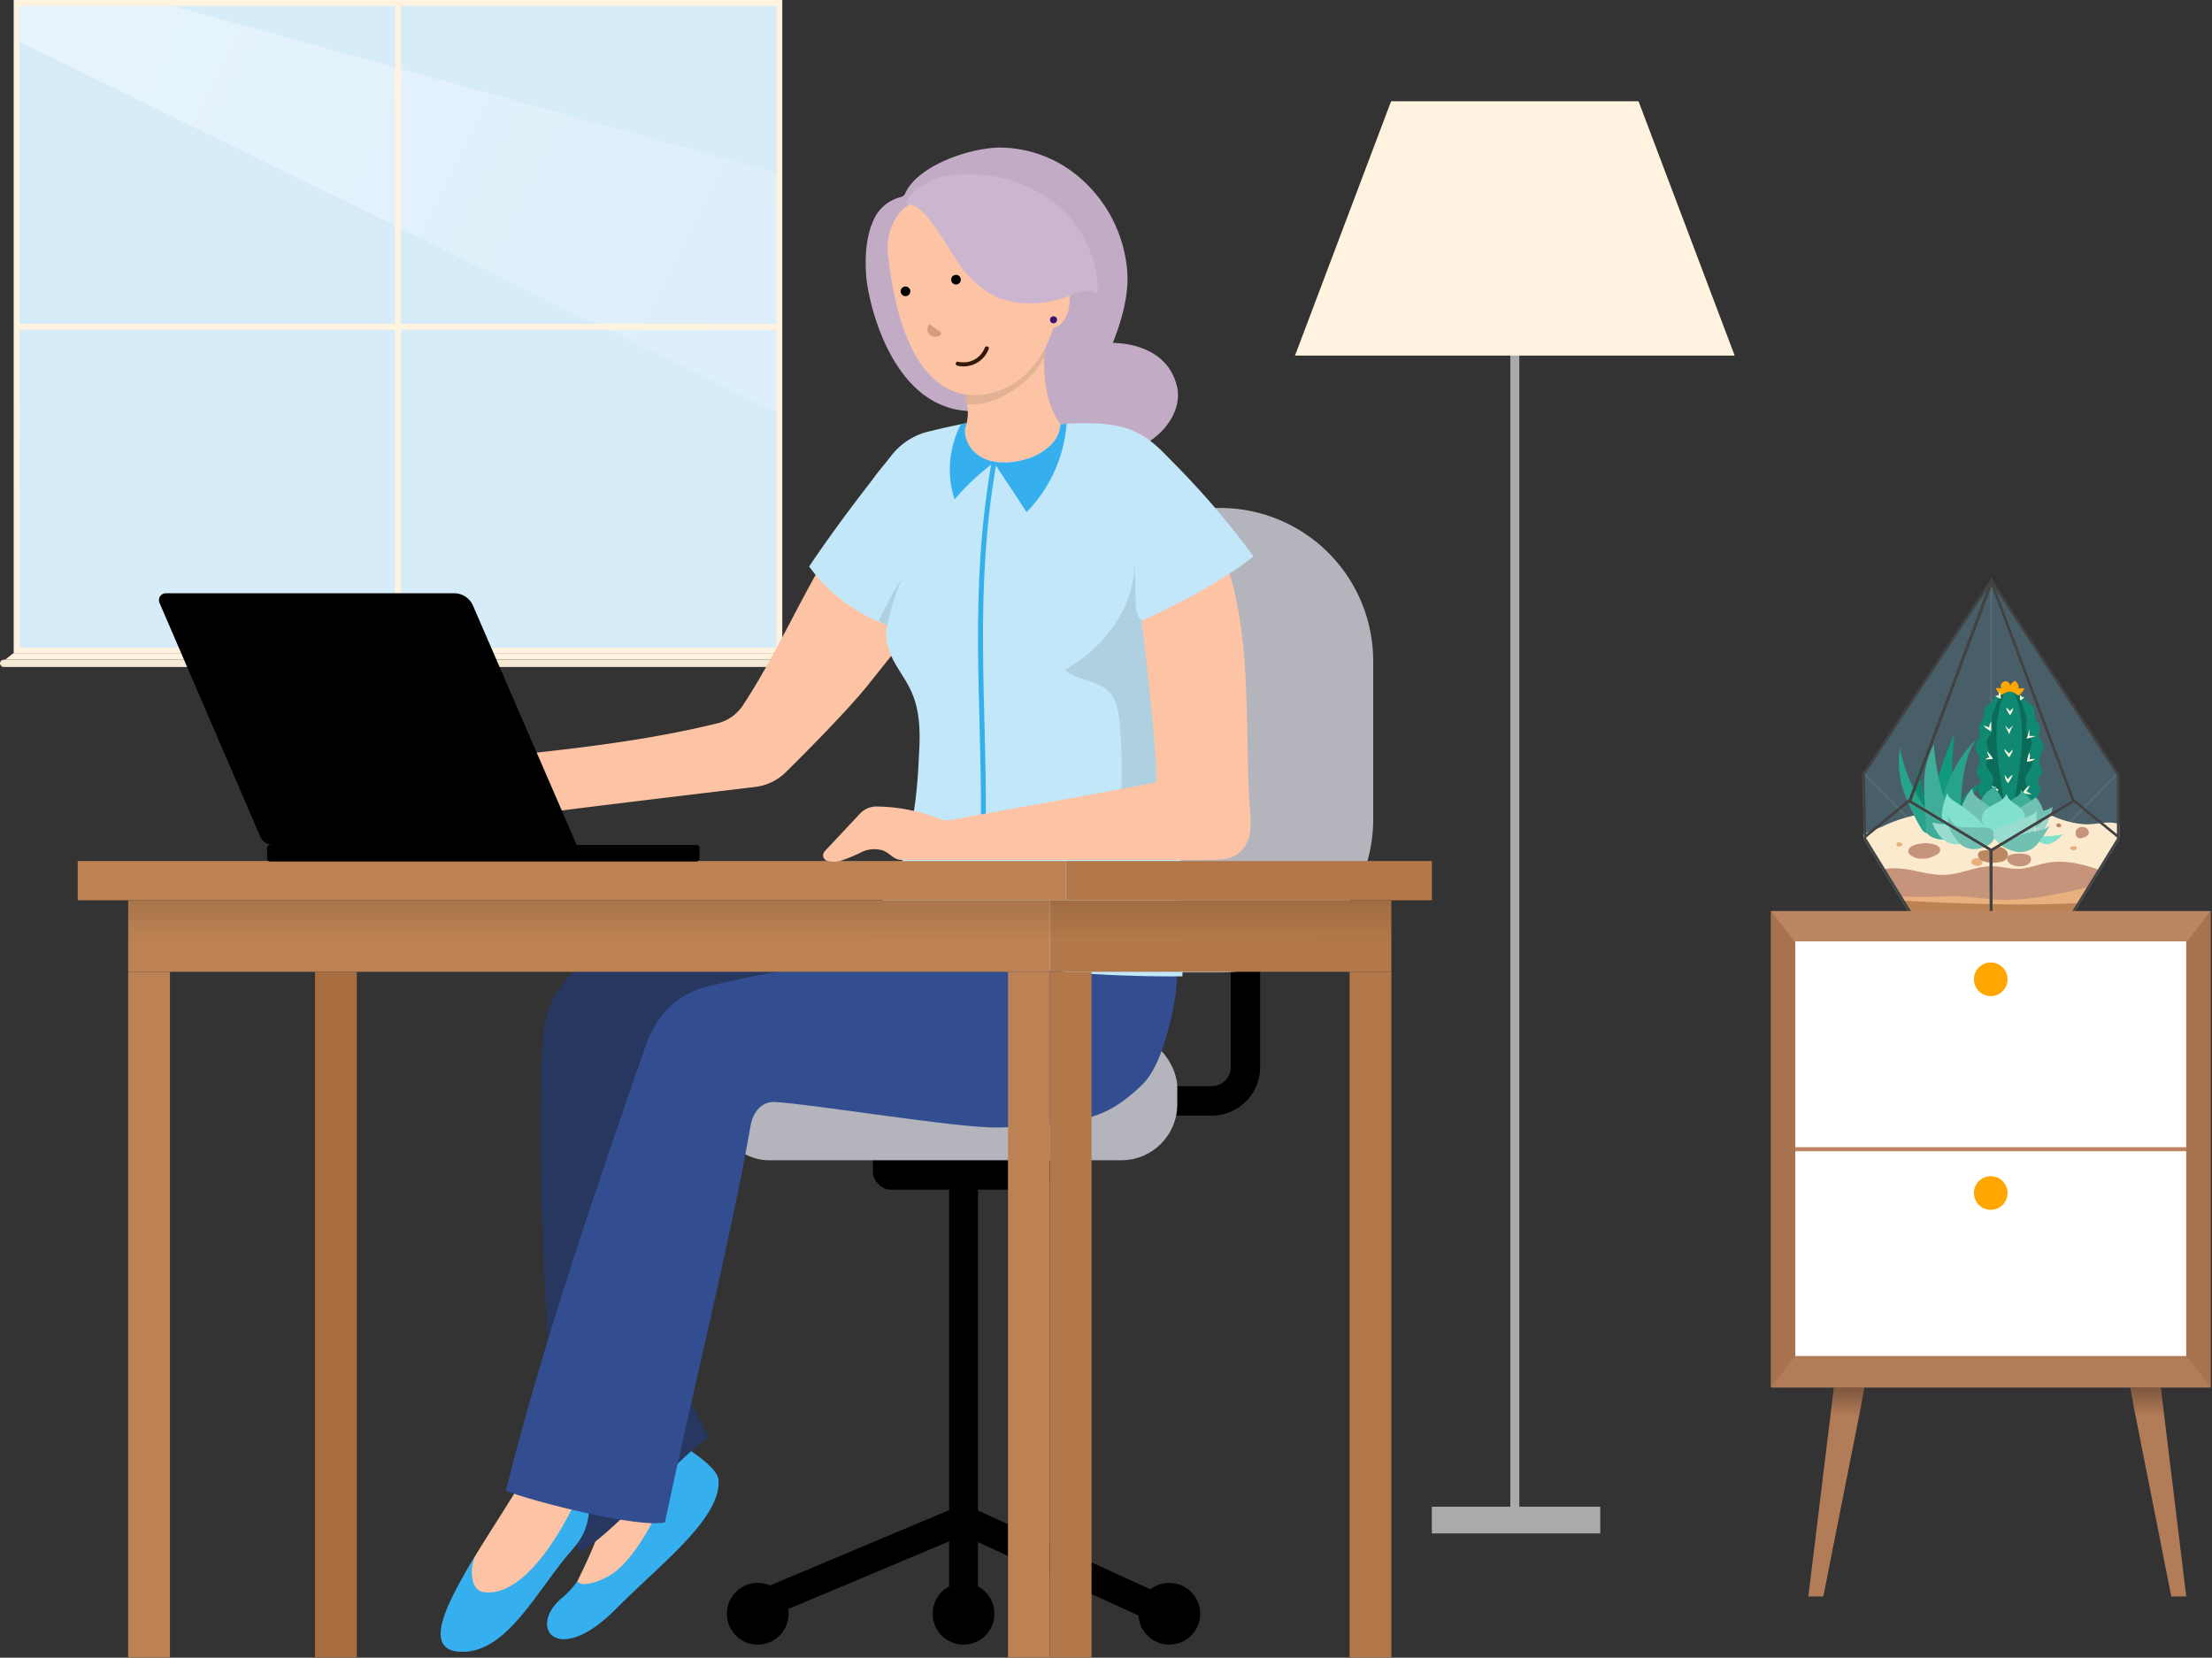 <svg xmlns="http://www.w3.org/2000/svg" xmlns:xlink="http://www.w3.org/1999/xlink" viewBox="0 0 467 350"><rect x="0" y="0" width="467" height="350" fill="#333333" stroke="none"/><defs><style>.cls-1{fill:#d7ecf9;}.cls-2{opacity:0.8;fill:url(#linear-gradient);}.cls-26,.cls-28,.cls-3,.cls-45,.cls-6{fill:none;stroke-miterlimit:10;}.cls-3{stroke:#fff2de;stroke-width:1.24px;}.cls-4{fill:#fff2de;}.cls-5{fill:#f5e8d4;}.cls-6{stroke:#424242;stroke-width:0.5px;}.cls-7{opacity:0.27;}.cls-8{fill:#80d4f9;}.cls-9{fill:#e8b07d;}.cls-10{fill:#bc8253;}.cls-11{fill:#fbeace;}.cls-12{fill:#c6947b;}.cls-13{fill:#ffa600;}.cls-14{fill:#0f8972;}.cls-15{fill:#0b6b58;}.cls-16{fill:#f7f6df;}.cls-17{fill:#11997f;}.cls-18{fill:#28a38b;}.cls-19{fill:#40ad98;}.cls-20{fill:#9fd6cb;}.cls-21{fill:#70c1b2;}.cls-22{fill:#82e0ce;}.cls-23{fill:#99ddd0;}.cls-24{fill:#bc8861;}.cls-25{fill:#424242;}.cls-26,.cls-28{stroke:#000;}.cls-26{stroke-width:6.21px;}.cls-27{fill:#b3b4bc;}.cls-28{stroke-width:6.08px;}.cls-29{fill:#b27c58;}.cls-30{fill:#bc8662;}.cls-31{fill:#fff;}.cls-32{fill:#a8724e;}.cls-33{fill:url(#linear-gradient-2);}.cls-34{fill:url(#linear-gradient-3);}.cls-35{fill:#aaa;}.cls-36{fill:#fcc4a4;}.cls-37{fill:#36afee;}.cls-38{fill:#27375f;}.cls-39{fill:#334e90;}.cls-40{fill:#c2abc4;}.cls-41{opacity:0.1;}.cls-42{fill:#ccb5ce;}.cls-43{fill:#3c1171;}.cls-44{fill:#c2e7f9;}.cls-45{stroke:#36afee;stroke-width:1.04px;}.cls-46{fill:#b27849;}.cls-47{fill:url(#linear-gradient-4);}.cls-48{fill:#a86e3f;}.cls-49{fill:#d49c7c;}.cls-50{fill:#351809;}</style><linearGradient id="linear-gradient" x1="17388.21" y1="58.73" x2="17527.23" y2="-10.29" gradientTransform="matrix(-1, 0, 0, 1, 17545.04, 0)" gradientUnits="userSpaceOnUse"><stop offset="0" stop-color="#fff" stop-opacity="0.2"/><stop offset="1" stop-color="#fff" stop-opacity="0.5"/></linearGradient><linearGradient id="linear-gradient-2" x1="390" y1="299.2" x2="390" y2="292.93" gradientUnits="userSpaceOnUse"><stop offset="0" stop-opacity="0"/><stop offset="1" stop-opacity="0.3"/></linearGradient><linearGradient id="linear-gradient-3" x1="453.35" y1="299.2" x2="453.35" y2="292.93" xlink:href="#linear-gradient-2"/><linearGradient id="linear-gradient-4" x1="160.4" y1="198.37" x2="160.4" y2="190.08" gradientUnits="userSpaceOnUse"><stop offset="0" stop-opacity="0"/><stop offset="1" stop-opacity="0.1"/></linearGradient></defs><g id="Layer_1" data-name="Layer 1"><rect class="cls-1" x="3.51" y="0.62" width="161.04" height="136.74" transform="translate(168.05 137.98) rotate(180)"/><polygon class="cls-2" points="3.5 8.51 3.5 0.62 34.2 0.62 164.54 36.66 164.54 87.36 3.5 8.51"/><line class="cls-3" x1="3.51" y1="68.99" x2="164.54" y2="68.99"/><line class="cls-3" x1="84.02" y1="0.62" x2="84.02" y2="137.36"/><path class="cls-4" d="M165.16,138H2.89V0H165.16Zm-161-1.24h159.8V1.24H4.12Z"/><polygon class="cls-4" points="2.77 137.96 84.02 137.96 165.28 137.96 166.97 139.28 84.02 139.28 1.07 139.28 2.77 137.96"/><rect class="cls-5" y="139.28" width="168.05" height="1.53" rx="0.77" transform="translate(168.05 280.1) rotate(180)"/><polyline class="cls-6" points="393.33 163.18 404.88 174.79 435.17 175.36 447.18 163.22"/><line class="cls-6" x1="420.36" y1="122.78" x2="420.36" y2="175.14"/><g class="cls-7"><polygon class="cls-8" points="420.39 122.19 393.16 163.47 393.48 177.29 403.65 193.81 420.12 195.75 420.12 195.75 420.39 195.79 437.42 193.56 447.43 177.29 447.43 176.66 447.43 163.59 420.39 122.19"/></g><path class="cls-9" d="M438.56,191.08l2.45-4a105.77,105.77,0,0,0-11.12.4c-2.47.26-4.92.68-7.4.77-7.08.25-14.26-2.26-21.13-.58a8.22,8.22,0,0,0-.93.28l1.84,3Q420.41,191.6,438.56,191.08Z"/><path class="cls-10" d="M438.77,190.73a11.37,11.37,0,0,0-1.43,0c-3.25.15-6.51.22-9.76.23-5.8,0-11.59-.15-17.38-.38-2.79-.11-5.59-.31-8.39-.38l1.84,3,16.47,1.94.27,0,17-2.23Z"/><path class="cls-11" d="M445.84,173.69c-1.78-.1-3.56.36-5.35.36a20,20,0,0,1-6.51-1.49,28,28,0,0,0-8.53-2.11c-3.13-.07-6.18,1-9.3,1.17-2.51.16-5-.2-7.52-.11a31.18,31.18,0,0,0-11.23,3c-1.18.52-2.69,1-3.93,1.68v.5l7,11.39a46.78,46.78,0,0,0,12,.29c2.68-.38,5.28-1.16,7.95-1.55,4.4-.62,8.89-.16,13.28-.82,2.8-.43,5.61-.17,8.33-.55l5.39-8.76V174A6.78,6.78,0,0,0,445.84,173.69Z"/><path class="cls-12" d="M432.32,182.15c-2.07.36-4.05,1.23-6.15,1.29-1.88.06-3.72-.53-5.6-.56-3.27,0-6.35,1.59-9.61,1.81-3.92.26-7.63-1.51-11.54-1.36a8,8,0,0,0-1.69.23l3.51,5.71c2.16.09,4.31.13,6.47.07,2-.05,4-.17,5.93-.1,2.65.1,5.28.55,7.93.69,6.3.33,12.54-1.07,18.69-2.46l.61-.14,2.27-3.7C439.61,182.44,436,181.51,432.32,182.15Z"/><path class="cls-13" d="M425.52,147.26a3.76,3.76,0,0,0,1.86-1.93,3.48,3.48,0,0,0-1.2.08,1.92,1.92,0,0,0-.71-1.66,1.86,1.86,0,0,0-1.07,1,1,1,0,1,0-1.84.62,3.45,3.45,0,0,0-1.2-.08,3.8,3.8,0,0,0,1.86,1.93A2.8,2.8,0,0,0,425.52,147.26Z"/><path class="cls-14" d="M427.65,177a1.33,1.33,0,0,0,1.37-1,4.5,4.5,0,0,0,.07-1.83,3,3,0,0,1,.22-1.79c.29-.55.9-1,1-1.56s-.45-1.21-.43-1.84c0-.79.92-1.36.93-2.16s-.62-1.28-.52-2,.63-.93.81-1.46c.29-.87-.5-1.72-.57-2.63-.11-1.27,1.16-2.44.79-3.65-.18-.6-.73-1-.83-1.66s.27-1.23.18-1.84-.61-1.06-.87-1.62a10,10,0,0,1-.33-2.05,1.75,1.75,0,0,0-.86-1.24,1.58,1.58,0,0,1-.75-.62c-.1-.18-.21-.35-.3-.5a1.65,1.65,0,0,0-.84-.68c-.26-.08-.75,0-1-.25a2,2,0,0,0-2.34-.36,5.1,5.1,0,0,1-.86.46c-.26.08-.54.07-.81.15a1.63,1.63,0,0,0-.83.68,4.72,4.72,0,0,0-.3.5,1.58,1.58,0,0,1-.75.62,1.73,1.73,0,0,0-.87,1.24,9.33,9.33,0,0,1-.33,2.05c-.25.56-.77,1-.87,1.62s.29,1.23.19,1.84-.65,1.06-.83,1.66c-.37,1.21.89,2.38.79,3.65-.08.91-.86,1.76-.57,2.63.17.53.73.9.81,1.46s-.54,1.27-.53,2,.9,1.37.93,2.16c0,.63-.5,1.21-.42,1.84s.67,1,1,1.56a3.2,3.2,0,0,1,.22,1.79,4.5,4.5,0,0,0,.06,1.83,1.34,1.34,0,0,0,1.37,1C422.89,176.61,425.45,177.31,427.65,177Z"/><path class="cls-15" d="M422.14,146.86c-.41,1.25-.95,2.47-1.36,3.72a4.88,4.88,0,0,0-.35,1.76,8.24,8.24,0,0,1,.2,1.9c-.18.89-1.12,1.51-1.22,2.41s.61,1.66.54,2.52c-.05.7-.59,1.28-.63,2-.05,1.22,1.44,2,1.51,3.27,0,.62-.32,1.24-.2,1.85s.95,1.28,1,2-.46,1.22-.53,1.86c-.09.81.49,1.53.73,2.31a18,18,0,0,1,.25,2.45c.13.82.67,1.69,1.5,1.72.05-5.11-1-10-1.64-15.11s-.77-10.42,1.21-15.13A2.1,2.1,0,0,1,422.14,146.86Z"/><path class="cls-15" d="M426.36,146.89c.42,1.25.83,2.44,1.24,3.69a4.88,4.88,0,0,1,.35,1.76,8.24,8.24,0,0,0-.2,1.9c.18.89,1.11,1.51,1.22,2.41s-.61,1.66-.55,2.52c.06.7.6,1.28.64,2,.05,1.22-1.44,2-1.51,3.27,0,.62.32,1.24.2,1.85s-.95,1.28-1,2,.45,1.22.53,1.86c.09.81-.5,1.53-.73,2.31a18,18,0,0,0-.25,2.45c-.13.82-.67,1.69-1.5,1.72-.05-5.11,1-10,1.64-15.11s.87-10.42-1.12-15.13C425.65,146.62,425.7,146.84,426.36,146.89Z"/><path class="cls-16" d="M423.26,153.16l1.09,1.06-.41.05a3.8,3.8,0,0,1,1.16-1.07,3.52,3.52,0,0,0-.72,1.29l-.16.53-.25-.48Z"/><path class="cls-16" d="M418.74,153.2a5.06,5.06,0,0,1,1.56.58l-.37.21a3.11,3.11,0,0,1,.1-.86,2.55,2.55,0,0,1,.35-.79,8,8,0,0,1,0,.84c0,.27,0,.54,0,.81v.43l-.39-.22A5.32,5.32,0,0,1,418.74,153.2Z"/><path class="cls-16" d="M421.26,146.88a2.12,2.12,0,0,1,1,.08l-.32.24a2.44,2.44,0,0,1,0-.54,1.72,1.72,0,0,1,.17-.56,1.76,1.76,0,0,1,.22.54,2.52,2.52,0,0,1,.08.54l0,.37-.34-.12A2.21,2.21,0,0,1,421.26,146.88Z"/><path class="cls-16" d="M423.54,149.4a3.37,3.37,0,0,1,.57.48,3.45,3.45,0,0,1,.45.56h-.41a3.41,3.41,0,0,1,.91-.95,3.49,3.49,0,0,1-.5,1.22l-.19.32-.22-.32a3.37,3.37,0,0,1-.36-.61A3.05,3.05,0,0,1,423.54,149.4Z"/><path class="cls-16" d="M426.53,146.76a1.78,1.78,0,0,1,.27.33,1,1,0,0,1,.11.34l-.35-.14a1.16,1.16,0,0,1,.75-.12,1.15,1.15,0,0,1-.51.55l-.29.18-.06-.31a1.19,1.19,0,0,1,0-.42A.87.87,0,0,1,426.53,146.76Z"/><polygon class="cls-16" points="428.48 153.99 428.47 155.68 428.19 155.38 429.84 155.4 428.26 155.87 427.85 155.99 427.99 155.57 428.48 153.99"/><path class="cls-16" d="M423.08,158.13a4.27,4.27,0,0,1,.69.57,7.21,7.21,0,0,1,.57.67l-.41,0a4.9,4.9,0,0,1,1.06-1.12,5,5,0,0,1-.63,1.36l-.2.3-.21-.27a5.79,5.79,0,0,1-.5-.72A4.36,4.36,0,0,1,423.08,158.13Z"/><path class="cls-16" d="M428.44,158.85a3,3,0,0,1,.13.89,3.82,3.82,0,0,1-.13.88l-.26-.31c.48,0,.94-.08,1.47-.07a2.75,2.75,0,0,1-1.42.56l-.34,0,.08-.34c.06-.28.12-.54.2-.82A8,8,0,0,1,428.44,158.85Z"/><path class="cls-16" d="M419.54,158.7a3.68,3.68,0,0,1,.6.58,5.7,5.7,0,0,1,.44.65l.19.35-.36,0c-.4,0-.79.07-1.23.08a2,2,0,0,1,1.16-.56l-.17.37a5.38,5.38,0,0,1-.39-.71A3.3,3.3,0,0,1,419.54,158.7Z"/><path class="cls-16" d="M423.24,163.61c.32.43.58.82.88,1.19l-.39,0a4.37,4.37,0,0,1,.53-.69,2,2,0,0,1,.73-.52c-.15.26-.27.51-.41.76a6.59,6.59,0,0,1-.44.72l-.2.29-.2-.27A2.36,2.36,0,0,1,423.24,163.61Z"/><path class="cls-16" d="M420.5,165.9a4.26,4.26,0,0,1,1.23.73l.23.19-.27.19a3.31,3.31,0,0,1-.72.38,2.76,2.76,0,0,1-.81.15,5.77,5.77,0,0,1,.62-.51l.64-.43,0,.38A4.12,4.12,0,0,1,420.5,165.9Z"/><path class="cls-16" d="M428.52,165.83a4.64,4.64,0,0,1-.4.84,6.61,6.61,0,0,1-.53.74l-.12-.38a5.28,5.28,0,0,1,1.45.67,5.22,5.22,0,0,1-1.59-.2l-.35-.09.22-.3a7.8,7.8,0,0,1,.6-.69A4.62,4.62,0,0,1,428.52,165.83Z"/><path class="cls-16" d="M423.47,170.37a4.37,4.37,0,0,1,.65.64,6.27,6.27,0,0,1,.5.73l-.39,0a4.73,4.73,0,0,1,1-.93,4.46,4.46,0,0,1-.68,1.25l-.19.26-.2-.29a5.29,5.29,0,0,1-.44-.77A4.17,4.17,0,0,1,423.47,170.37Z"/><path class="cls-16" d="M423.67,175a3.44,3.44,0,0,1,.84.69h0l-.45,0a3.49,3.49,0,0,1,.74-.79,2.94,2.94,0,0,0-.27,1l-.13,1.22-.32-1.19h0A3.62,3.62,0,0,0,423.67,175Z"/><path class="cls-16" d="M420.67,174.37a5.77,5.77,0,0,1,1.7-.37l-.17.38a6.68,6.68,0,0,1-.47-.82,4.34,4.34,0,0,1-.35-.89,4.86,4.86,0,0,1,.68.68,8,8,0,0,1,.55.75l.24.36-.41,0A5.85,5.85,0,0,1,420.67,174.37Z"/><path class="cls-16" d="M428.14,172.86a3.63,3.63,0,0,1-.41.72,5.13,5.13,0,0,1-.54.6l-.2-.41a1.57,1.57,0,0,1,1.21.45,6.36,6.36,0,0,0-1.17,0l-.62.09.43-.5a5.12,5.12,0,0,1,.59-.55A3.36,3.36,0,0,1,428.14,172.86Z"/><path class="cls-14" d="M410.44,175.6a2.66,2.66,0,0,1-1.75.53,2.55,2.55,0,0,1-1.66-.67c-3.72-3.83-2.86-9.32-1.92-14,0,3.56,1.39,7.05,2.66,10.47C408,172.61,409.63,175.23,410.44,175.6Z"/><path class="cls-14" d="M415.13,175.33a14.23,14.23,0,0,1,3.1-9.92,9.28,9.28,0,0,0-4.48,4.12,13,13,0,0,0-1.42,5.32c0,.32.36.56.7.76a1.94,1.94,0,0,0,1.17.25C414.62,175.81,415.16,175.65,415.13,175.33Z"/><path class="cls-17" d="M412.43,173.6a98.83,98.83,0,0,1,.22-18.76,73.92,73.92,0,0,0-3.55,9.7,22.84,22.84,0,0,0-.63,10,3.48,3.48,0,0,0,.45,1.15c.37.59,1.23.63,2.1.59a3.21,3.21,0,0,0,2.1-.86A3.79,3.79,0,0,1,412.43,173.6Z"/><path class="cls-18" d="M406.88,175.91a1.55,1.55,0,0,1-1.07-.66,45.78,45.78,0,0,1-4.19-9,21.18,21.18,0,0,1-.54-8.43,34.36,34.36,0,0,0,9.07,17.36A4.36,4.36,0,0,1,406.88,175.91Z"/><path class="cls-18" d="M417.41,155.84c-5.35,5.51-8.21,12.38-8,19.21,0,.28,0,.56,0,.84a4.05,4.05,0,0,0,2.41.67,4.31,4.31,0,0,0,1.76-.44.93.93,0,0,0,.56-.84,54,54,0,0,1,.12-9.6C414.68,162.33,415.28,158.79,417.41,155.84Z"/><path class="cls-19" d="M413.4,176.17a51.52,51.52,0,0,1-5.11-19,17.63,17.63,0,0,0-2.05,9.26c0,2.87.39,5.73.36,8.6a1.83,1.83,0,0,0,1.07,1.6,5.16,5.16,0,0,0,2.25.63A5.69,5.69,0,0,0,413.4,176.17Z"/><path class="cls-19" d="M418.25,169a5.78,5.78,0,0,1,3.2-3,1.09,1.09,0,0,0,.14.94c.17.29.4.54.6.82a7.12,7.12,0,0,1,1,2.71,8.29,8.29,0,0,1,2.36-2.13,2.89,2.89,0,0,0,.87-.67.81.81,0,0,0,0-1,9.55,9.55,0,0,1,3.13,3.55,1.47,1.47,0,0,1,.2.88,1.6,1.6,0,0,1-.45.7,4.25,4.25,0,0,1-5.29,1.74,6.11,6.11,0,0,1-2.43-1,11.58,11.58,0,0,1-1.47-1.79A6.62,6.62,0,0,0,418.25,169Z"/><path class="cls-20" d="M429.91,174.75a12.1,12.1,0,0,0,1.7-1.73,9.47,9.47,0,0,0,1.75-2.71,17.43,17.43,0,0,1-1.79,4.91c-.37.67-1.36.7-2.12.76A3.59,3.59,0,0,0,429.91,174.75Z"/><path class="cls-21" d="M414.18,170.35a10.18,10.18,0,0,1,2.28-3.95,1.85,1.85,0,0,0,.48,1.49,6.06,6.06,0,0,0,1.22,1,34.49,34.49,0,0,1,4.18,3.56,32.64,32.64,0,0,0,7.48-4.12,7,7,0,0,1,1.79,4.66,8.18,8.18,0,0,1-2.25,2.1,5.43,5.43,0,0,1-2.93.82c-1.31,0-2.57-.64-3.89-.6s-2.31.59-3.48.46a4.41,4.41,0,0,1-2.18-1A7.8,7.8,0,0,1,414.18,170.35Z"/><path class="cls-21" d="M431.33,171.18a6.43,6.43,0,0,1,.28,1.79,7.65,7.65,0,0,0,1.75-2.66A4.72,4.72,0,0,1,431.33,171.18Z"/><path class="cls-22" d="M427.46,172.77a2.3,2.3,0,0,0-.74-2,15.2,15.2,0,0,0-1.79-1.38,3.2,3.2,0,0,1-1.31-1.79,3.89,3.89,0,0,1-1.75,1.77,21.84,21.84,0,0,0-2.21,1.27,2.92,2.92,0,0,0-1.28,2.1,2.69,2.69,0,0,0,.48,1.57,8.08,8.08,0,0,0,1.09,1.25,8.32,8.32,0,0,1-1.71-2,8.54,8.54,0,0,0-1.19-1.14,48,48,0,0,0-4.47-3.29,5.67,5.67,0,0,1-.92-.69,1.68,1.68,0,0,1-.52-1,14,14,0,0,0-1.15,4.23,4.66,4.66,0,0,0,1.51,3.94c1.19,1,2.84,1,4.37,1.05l12.5.18a2.93,2.93,0,0,1,1.61.34c.25.18.45.42.68.62a2.61,2.61,0,0,0,2.7.13,7.82,7.82,0,0,0,2.16-1.82,16.62,16.62,0,0,1-3.13.44c-.41,0-.83,0-1.24,0l-1.68,0a1.9,1.9,0,0,1-1.22-.31,1.86,1.86,0,0,1-.49-1.17A5.85,5.85,0,0,1,427.46,172.77Z"/><path class="cls-23" d="M410.57,174.1l-2.64-.4A9.6,9.6,0,0,0,410,177a4.14,4.14,0,0,0,3.55,1.22c.36-.07.75-.25.82-.61a.86.86,0,0,0-.13-.58,5.38,5.38,0,0,0-1-1.27,5.9,5.9,0,0,0-1.21-1,.82.82,0,0,1,.06.46.28.28,0,0,1-.35.23.4.4,0,0,1-.15-.14C411.27,174.85,410.89,174.49,410.57,174.1Z"/><path class="cls-21" d="M412,175.77a7.79,7.79,0,0,0,.78,1.21,6.51,6.51,0,0,0,1.54,1.6,4.48,4.48,0,0,0,2.37.71,6,6,0,0,0,2.43-.52,3.79,3.79,0,0,0,1.51-1.07,1.91,1.91,0,0,0,.35-1.76,1.68,1.68,0,0,0-.88-1,6.9,6.9,0,0,0-2.66-.21c-1,0-3.08-.07-3.24-.08s-1.81,0-2.94-2.37a7,7,0,0,0,.2,1.77A6,6,0,0,0,412,175.77Z"/><path class="cls-23" d="M421.17,177.16a1.92,1.92,0,0,1-.32-1.34,1.63,1.63,0,0,1,.75-.87,10.5,10.5,0,0,1,3-1.12c1.14-.31,4.9-1.84,5.36-2.55a17.11,17.11,0,0,1-.06,2.68,4.68,4.68,0,0,1-1,2.47,5.17,5.17,0,0,1-2,1.33,7.17,7.17,0,0,1-3.08.62A3,3,0,0,1,421.17,177.16Z"/><path class="cls-21" d="M421.81,177.93a8.06,8.06,0,0,0,3.83,1.9,4.89,4.89,0,0,0,4-1.09,7.79,7.79,0,0,0,1.12-1.37,18.94,18.94,0,0,0,2-3.1,3.8,3.8,0,0,1-2.08,1.07c-.77.18-1.56.24-2.32.41-2,.45-3.7,1.64-5.65,2.15A1.24,1.24,0,0,1,421.81,177.93Z"/><path class="cls-12" d="M405.49,181.3a3.52,3.52,0,0,1-1.94-.62,1.32,1.32,0,0,1-.68-.86,1.22,1.22,0,0,1,.62-1.07,4.47,4.47,0,0,1,2-.62,6.17,6.17,0,0,1,3.28.31,1.31,1.31,0,0,1,.84.89,1,1,0,0,1-.28.78,2.31,2.31,0,0,1-.71.49A5.92,5.92,0,0,1,405.49,181.3Z"/><path class="cls-9" d="M416.24,182.27a.82.82,0,0,0,.46.37,2,2,0,0,0,.89.19,1.08,1.08,0,0,0,.81-.38c.54-.68-.24-1.28-.9-1.32C417,181.1,415.93,181.62,416.24,182.27Z"/><path class="cls-12" d="M423.81,181.72a1.77,1.77,0,0,0,1,.89,4.06,4.06,0,0,0,2.55.2,2.13,2.13,0,0,0,1.21-.72,1.08,1.08,0,0,0,0-1.32,1.5,1.5,0,0,0-.89-.41C426.88,180.2,423.08,179.92,423.81,181.72Z"/><path class="cls-24" d="M417.69,180.12a1,1,0,0,0,.08,1,1.93,1.93,0,0,0,.84.65,6,6,0,0,0,3.49.25,2.17,2.17,0,0,0,1.72-1,1.42,1.42,0,0,0-.3-1.49,2.34,2.34,0,0,0-3-.32C419.75,179.81,418.21,179.19,417.69,180.12Z"/><path class="cls-9" d="M400.64,178.7a1.06,1.06,0,0,0,.85-.16.34.34,0,0,0,.16-.21.36.36,0,0,0-.19-.29c-.22-.14-.66-.3-.89-.1S400.33,178.62,400.64,178.7Z"/><path class="cls-12" d="M440.8,175.19a1.26,1.26,0,0,0-.78-.54,1.48,1.48,0,0,0-1.38.29,1.17,1.17,0,0,0-.44.79,1.36,1.36,0,0,0,.35,1.07.74.74,0,0,0,.58.18C439.61,177,441.67,176.51,440.8,175.19Z"/><path class="cls-9" d="M438.41,178.85c-.16-.2-.68-.21-1-.12s-.46.36-.29.55a1,1,0,0,0,.9.22C438.35,179.43,438.56,179,438.41,178.85Z"/><path class="cls-24" d="M435.09,174.09a.58.58,0,0,0-.56-.23.44.44,0,0,0-.42.37.49.49,0,0,0,.37.42.68.68,0,0,0,.61-.1C435.24,174.43,435.18,174.25,435.09,174.09Z"/><path class="cls-25" d="M403.06,169.35l17.06,10.3v15.5L404,193.24,394,177v-.24l9.09-7.45m0-.61-9.55,7.83v.62l10.17,16.52,16.74,2,.23-.1V179.37L403,168.74Z"/><path class="cls-25" d="M419.84,123.83,403,168.74,394,176.16l-.29-12.66,26.18-39.67m.55-1.75-27.23,41.28.32,13.83,10-8.15,17.35-46.34-.4-.62Z"/><path class="cls-25" d="M420.4,123.51,437.46,169l-17.07,10.22L403.5,169.1l16.9-45.59m0-1.43-17.5,47.24,17.5,10.5,17.68-10.58-17.68-47.16Z"/><path class="cls-25" d="M437.85,169.36l9.08,7.43v.26L437.12,193l-16.51,2.16-.06-15.43,17.3-10.36m0-.6-17.84,10.68.07,16.21.27,0,17-2.23,10-16.26v-.64l-9.54-7.79Z"/><path class="cls-25" d="M421.22,124.25l25.71,39.39v12.5l-9.09-7.4-16.62-44.49m-.83-2.17-.28.64L437.42,169l10,8.15v-13.7l-27-41.41Z"/><rect x="184.29" y="241.31" width="38.25" height="9.88" rx="3.76"/><path class="cls-26" d="M262.94,201.3v24a7.14,7.14,0,0,1-7.14,7.14H238.94"/><rect class="cls-27" x="150.48" y="217.84" width="98.08" height="27.13" rx="11.8" transform="translate(399.03 462.81) rotate(180)"/><path class="cls-27" d="M254,107.24H270.3a19.61,19.61,0,0,1,19.61,19.61v58.85a19.61,19.61,0,0,1-19.61,19.61H254A32.31,32.31,0,0,1,221.65,173V139.55A32.31,32.31,0,0,1,254,107.24Z" transform="translate(511.56 312.56) rotate(180)"/><line class="cls-28" x1="203.42" y1="250.18" x2="203.42" y2="337.38"/><polyline class="cls-28" points="246.86 340.72 203.41 320.87 159.97 339.13"/><circle cx="203.42" cy="340.72" r="6.52"/><circle cx="159.97" cy="340.72" r="6.52"/><circle cx="246.86" cy="340.72" r="6.52"/><polygon class="cls-29" points="384.94 337.08 381.78 337.08 387.57 289.62 394.17 289.62 392.81 297.33 384.94 337.08"/><polygon class="cls-29" points="458.41 337.08 461.57 337.08 455.78 289.62 449.18 289.62 450.54 297.33 458.41 337.08"/><rect class="cls-30" x="373.9" y="192.35" width="92.79" height="100.59"/><rect class="cls-31" x="379.02" y="198.76" width="82.55" height="43.45"/><rect class="cls-31" x="379.02" y="243.07" width="82.55" height="43.45"/><polygon class="cls-29" points="373.9 292.93 379.02 286.3 461.57 286.3 466.69 292.93 373.9 292.93"/><polygon class="cls-32" points="373.9 192.35 379.02 198.98 379.02 286.3 373.9 292.93 373.9 192.35"/><polygon class="cls-32" points="466.69 192.35 461.57 198.98 461.57 286.3 466.69 292.93 466.69 192.35"/><polygon class="cls-33" points="387.17 292.93 386.4 299.2 392.44 299.2 392.81 297.33 393.59 292.93 387.17 292.93"/><polygon class="cls-34" points="456.18 292.93 449.76 292.93 450.54 297.33 450.91 299.2 456.94 299.2 456.18 292.93"/><circle class="cls-13" cx="420.29" cy="206.76" r="3.55"/><circle class="cls-13" cx="420.29" cy="251.89" r="3.55"/><rect class="cls-35" x="318.86" y="49.87" width="1.9" height="268.25"/><rect class="cls-35" x="302.29" y="318.12" width="35.56" height="5.64"/><polygon class="cls-4" points="345.93 21.38 319.81 21.38 293.69 21.38 273.4 75.08 319.81 75.08 366.23 75.08 345.93 21.38"/><path class="cls-36" d="M126.31,297.58a35.18,35.18,0,0,1,2,8.33c1.28,10.94-.81,17.06-8.63,32.33-1.84,3.59-2.07,12.59,10.17.23,13.11-13.25,18.94-28.09,12.89-34.47C135,295.87,136,284.73,136,284.73Z"/><path class="cls-37" d="M130.14,331.64c6-4.86,13.44-20.08,12.56-27.64,2.61,2.18,8.76,5.61,9,8.5.54,8.14-12.26,17.7-21.69,27.23-12.24,12.36-18.7,4-11.53-2.21a18.9,18.9,0,0,0,3.43-3.7C122.69,335.38,127.48,333.81,130.14,331.64Z"/><path class="cls-38" d="M201,196c-15.27.57-53.42,1.86-68.57,3.86a20.61,20.61,0,0,0-17.87,19.37c-1.34,26.32.31,82.93,7.68,108.28,4.78-1,23-22,27.48-24-5.63-10.35-15.15-30.48-15.39-40.41s1.24-20.08,5.79-28.91c1.91-3.71,4.48-7.27,8.14-9.3,4.1-2.28,9-2.34,13.68-2.71,12.17-1,46.92-4.33,58.65-7.68,4.45-1.26,9.71-3.4,10.1-8.16a7.29,7.29,0,0,0-2.35-5.72c-2.72-2.66-6.42-3.46-10-4.22C212.35,195.17,207.13,195.81,201,196Z"/><path class="cls-36" d="M123.78,296c-3.15-1.07-6.73-1.39-7.24,1.91-2.48,16-31.5,44.31-18.87,49.33,6.45,2.56,14-12.27,22.66-20.24,5.87-5.42,2.4-13.1,3.21-14.58,2.51-4.56,2.59-4.69,3.63-6.58,2.09-3.76.68-8.45-3.39-9.84Z"/><path class="cls-37" d="M100.49,328.27c-1.42,2.45-1.24,7.36,1.39,7.84,8.92,1.63,17.89-14.19,21.66-23.67.31,2.71,2.72,8.66-2.61,14.62-7.49,8.38-13.92,22.45-24.07,21.67C88.88,348.13,95,337.3,100.49,328.27Z"/><path class="cls-39" d="M230.72,197.76c-20,.16-61.94,5.67-81.39,10.5-8,2-11.41,8.05-13,12.49-10.19,29.24-22.09,63.9-29.52,94,5.16,2.15,28.14,8,33.57,6.67,5.82-27.63,13.47-57.72,18.12-83.9.49-2.74,2.34-5,5.13-4.85,8.21.48,38.68,5.54,46.95,5.39,7.07-.13,16.36-.53,22.14-3.37,6.38-3.14,11-13.48,11.29-20.73.07-1.76-.38-9.43-1.34-10.9C239.76,198.55,235.37,197.72,230.72,197.76Z"/><path class="cls-39" d="M247.37,192.29a50.65,50.65,0,0,1-.44,24c-1.14,4.36-2.76,9.91-6.05,13-3.54,3.31-7.09,5.86-11.84,6.85-13.13,2.74-28.41,0-41.34-3.57.71-10.32,1.26-20.76,2-31.08,4.33-.62,7.18-4.24,8.19-8.51s.29-8.72-.44-13c16.21-2.83,33.28-2.14,49.43,1A40.23,40.23,0,0,0,247.37,192.29Z"/><path class="cls-40" d="M238,57.58a29,29,0,0,0-9.32-19.42,26,26,0,0,0-17.51-7c-6.27,0-17.24,3.7-20,9.53a1.32,1.32,0,0,1-.86.88,8.56,8.56,0,0,0-5.38,3.9c-2.11,3.74-2.38,8.68-2.05,12.86.4,5.22,5.2,27.45,21.37,28.44,5,.3,9.91,1.6,14.71.32s10.66-2.6,12.79-7.32C234.83,73,238.45,65,238,57.58Z"/><path class="cls-40" d="M248.47,81.55c1.1,4.57-2,9.25-6,11.75a19.15,19.15,0,0,1-19,.55,11.82,11.82,0,0,1-5.19-5.09,10.34,10.34,0,0,1,1.55-10.56,15.78,15.78,0,0,1,9.6-5.38C236.76,71.45,246.4,72.93,248.47,81.55Z"/><path class="cls-36" d="M196.62,127.86c9.32-1.81,19.41-3.82,28.84-2.68,6.4.78,15.53,5.88,15.53,5.88,1,1.77,2.78,10.73,3.6,12.14,5.45-.68,11.9-9.54,17.34-10.31a61.51,61.51,0,0,0-5.12-19.25c-2.54-5.27-11.47-18.53-16.71-21.12-5.77-2.86-12.46-3-18.9-2.93q-9.33.14-18.64.87A24.33,24.33,0,0,0,184,101.66c-4.8,7.53-9.36,15.11-13.67,23.12-4.18,7.76-8.51,16.59-13.48,24.13a9,9,0,0,1-5.36,3.8c-15.05,3.7-30,5.32-45.54,7a24.19,24.19,0,0,0,8.91,11.91c7.16-1,34.54-4.26,44.59-5.47a11.09,11.09,0,0,0,6.45-3.11c4.42-4.36,13.09-13.09,17.47-18.56Z"/><path class="cls-36" d="M201,94.68c5.11-5.63,3.12-9.58,2-14.4,4.42-.26,14.37-8.31,17.91-11-.95,7.57-1,18,5.23,22.4-3.05.3-7.7,3.59-10.76,3.89C210.75,96.06,205.05,96.93,201,94.68Z"/><path class="cls-41" d="M220.72,70.79a33.76,33.76,0,0,0-.29,4.37c-1.58,4.44-8.8,10-14.47,10.17a7.09,7.09,0,0,1-1.78,0c-.32-1.9-.82-3.4-1.21-5C207.39,80,217.17,73.43,220.72,70.79Z"/><path class="cls-36" d="M187.47,53.49a11.68,11.68,0,0,1,2.78-8.92,1.84,1.84,0,0,1,.27-.28A16.7,16.7,0,0,1,195,41.43c7.57-3.38,16.77-3.61,23.67,1.45,3.85,2.81,4.5,22.81,4.18,24.64-.55,2.46-3.65,13.71-14.63,15.68-8,1.44-17.91-3.44-20.77-29.67Z"/><path class="cls-36" d="M223.1,59.3a1.93,1.93,0,0,1,2.34.32,2.93,2.93,0,0,1,.44,1.9,18.11,18.11,0,0,1-.26,3.75,5.87,5.87,0,0,1-1.79,3.25,2.9,2.9,0,0,1-2,.77,1.78,1.78,0,0,1-1.65-1.2,2.93,2.93,0,0,1,.11-1.49c.39-1.52.87-3,1.17-4.6A3.25,3.25,0,0,1,223.1,59.3Z"/><path class="cls-42" d="M191.2,43c1.94.1,3.49,1.51,4.69,2.93,2.28,2.73,4,5.85,5.92,8.78a21.92,21.92,0,0,0,7.56,7.48c4.9,2.62,11.15,2.27,16.39.29a15.37,15.37,0,0,1,3-1,3.8,3.8,0,0,1,3,.67,24.11,24.11,0,0,0-7.37-17.78,28.28,28.28,0,0,0-18.94-7.55c-3.43,0-7.46-.3-12.14,3.35A6.23,6.23,0,0,0,191.2,43Z"/><circle class="cls-43" cx="222.42" cy="67.52" r="0.74"/><path class="cls-44" d="M204.05,89.34c-1,2.53.5,5.53,2.8,7,2.9,1.79,6.73,1.51,9.86.59a11.9,11.9,0,0,0,4.53-2.45,6.86,6.86,0,0,0,2.66-4.91c4.7-.37,10.8-.51,15.15,1.31,3.66,1.54,5.77,3.82,8.74,6.87a173.84,173.84,0,0,1,16.85,19.72c-6.17,5-16.43,10.38-23.65,13.64,0,0,5.71,6,8.55,11.39-1.17,11.38.19,52.2.1,63.64a276.85,276.85,0,0,1-53.58-4.79c-13.54-2.59-18.14-4.81-18.14-4.81,15.48-4.92,15.84-33,16.11-37.39s.22-9-1.57-13c-1-2.36-2.64-4.42-3.83-6.7s-2-5-1.26-7.43a35.81,35.81,0,0,1-16.55-12.41c5.44-8.1,11.42-15.92,17.5-23.59a14.08,14.08,0,0,1,8.14-5C199,90.37,201.48,89.84,204.05,89.34Z"/><path class="cls-37" d="M202.88,89.57l1.17-.23c-1,2.53.5,5.53,2.8,7,2.9,1.79,6.73,1.51,9.86.59a11.9,11.9,0,0,0,4.53-2.45,6.86,6.86,0,0,0,2.66-4.91l1.27-.09a29.79,29.79,0,0,1-8.45,18.66c-2.24-3.56-4.61-6.94-6.85-10.49a51.23,51.23,0,0,0-8.34,7.78A20.48,20.48,0,0,1,202.88,89.57Z"/><path class="cls-45" d="M209.87,97.6c-4.79,27.17-2.09,50.63-2.25,75.38"/><path class="cls-41" d="M249.54,142.45A81.24,81.24,0,0,0,241,131.06c-2-2.19-.82-5.8-1.53-11.94.17,9-6.62,18-14.64,22.23,2.46,2.44,6.71,2.14,9.17,4.58,1.76,1.73,2.16,4.38,2.39,6.84a109.36,109.36,0,0,1-.07,20.39c4-.3,8.89.26,11.68-.81A290.68,290.68,0,0,1,249.54,142.45Z"/><path class="cls-41" d="M187.37,131.94a47.33,47.33,0,0,1,3.1-9.89,96,96,0,0,0-5,9.1C186,131.38,186.75,131.74,187.37,131.94Z"/><rect class="cls-10" x="16.4" y="181.79" width="208.63" height="8.29"/><rect class="cls-10" x="27.06" y="190.08" width="194.57" height="8.29"/><rect class="cls-46" x="221.63" y="198.37" width="72.11" height="6.81"/><rect class="cls-46" x="225.04" y="181.79" width="77.26" height="8.29"/><rect class="cls-46" x="221.63" y="190.08" width="72.11" height="8.29"/><polygon class="cls-47" points="221.63 190.08 27.06 190.08 27.06 198.37 221.63 198.37 293.74 198.37 293.74 190.08 221.63 190.08"/><rect class="cls-10" x="27.06" y="198.37" width="194.57" height="6.81"/><rect class="cls-10" x="27.06" y="205.18" width="8.82" height="144.78"/><rect class="cls-48" x="66.51" y="205.18" width="8.82" height="144.78"/><rect class="cls-10" x="212.81" y="205.18" width="8.82" height="144.78"/><rect class="cls-46" x="221.63" y="205.18" width="8.82" height="144.78"/><rect class="cls-46" x="284.93" y="205.18" width="8.82" height="144.78"/><path id="nose" class="cls-49" d="M196,68.76a1.54,1.54,0,0,0,.59,2.11,1.69,1.69,0,0,0,2-.19c.22-.37.13-.63-.79-1.11S196.34,68.15,196,68.76Z"/><path d="M121.75,178.39H57.65A2.9,2.9,0,0,1,55,176.76L33.7,127.34a1.45,1.45,0,0,1,1.3-2.08H95.89a4.34,4.34,0,0,1,3.9,2.45Z"/><rect x="56.39" y="178.39" width="91.28" height="3.5" rx="0.6"/><circle cx="191.17" cy="61.51" r="1.02"/><circle cx="201.83" cy="59.05" r="1.02"/><path class="cls-50" d="M207.92,73.38a4.81,4.81,0,0,1-5.61,3,.42.42,0,0,0-.22.82,5.67,5.67,0,0,0,6.65-3.54c.19-.51-.63-.74-.82-.23Z"/><path class="cls-36" d="M261.15,127.67c-5,.71-15.13,2.76-20.16,3.39.11.21,3.07,25.64,3.16,32.9,0,.58.13,1.13-.44,1.25-9.63,2-34.88,6.35-42.75,7.91a4.76,4.76,0,0,1-2.64-.26,37.85,37.85,0,0,0-13.21-2.58,4.73,4.73,0,0,0-3.51,1.47l-7.5,8a1.24,1.24,0,0,0,.49,2,5.62,5.62,0,0,0,2.88,0,32.34,32.34,0,0,0,4.36-1.81,6.23,6.23,0,0,1,4.59-.37c1.59.64,2.26,2,4,2h62.89c4-.15,6.69.39,9-2.2,2-2.25,1.86-5.33,1.61-8.35C262.94,159.19,264,140.92,261.15,127.67Z"/></g></svg>